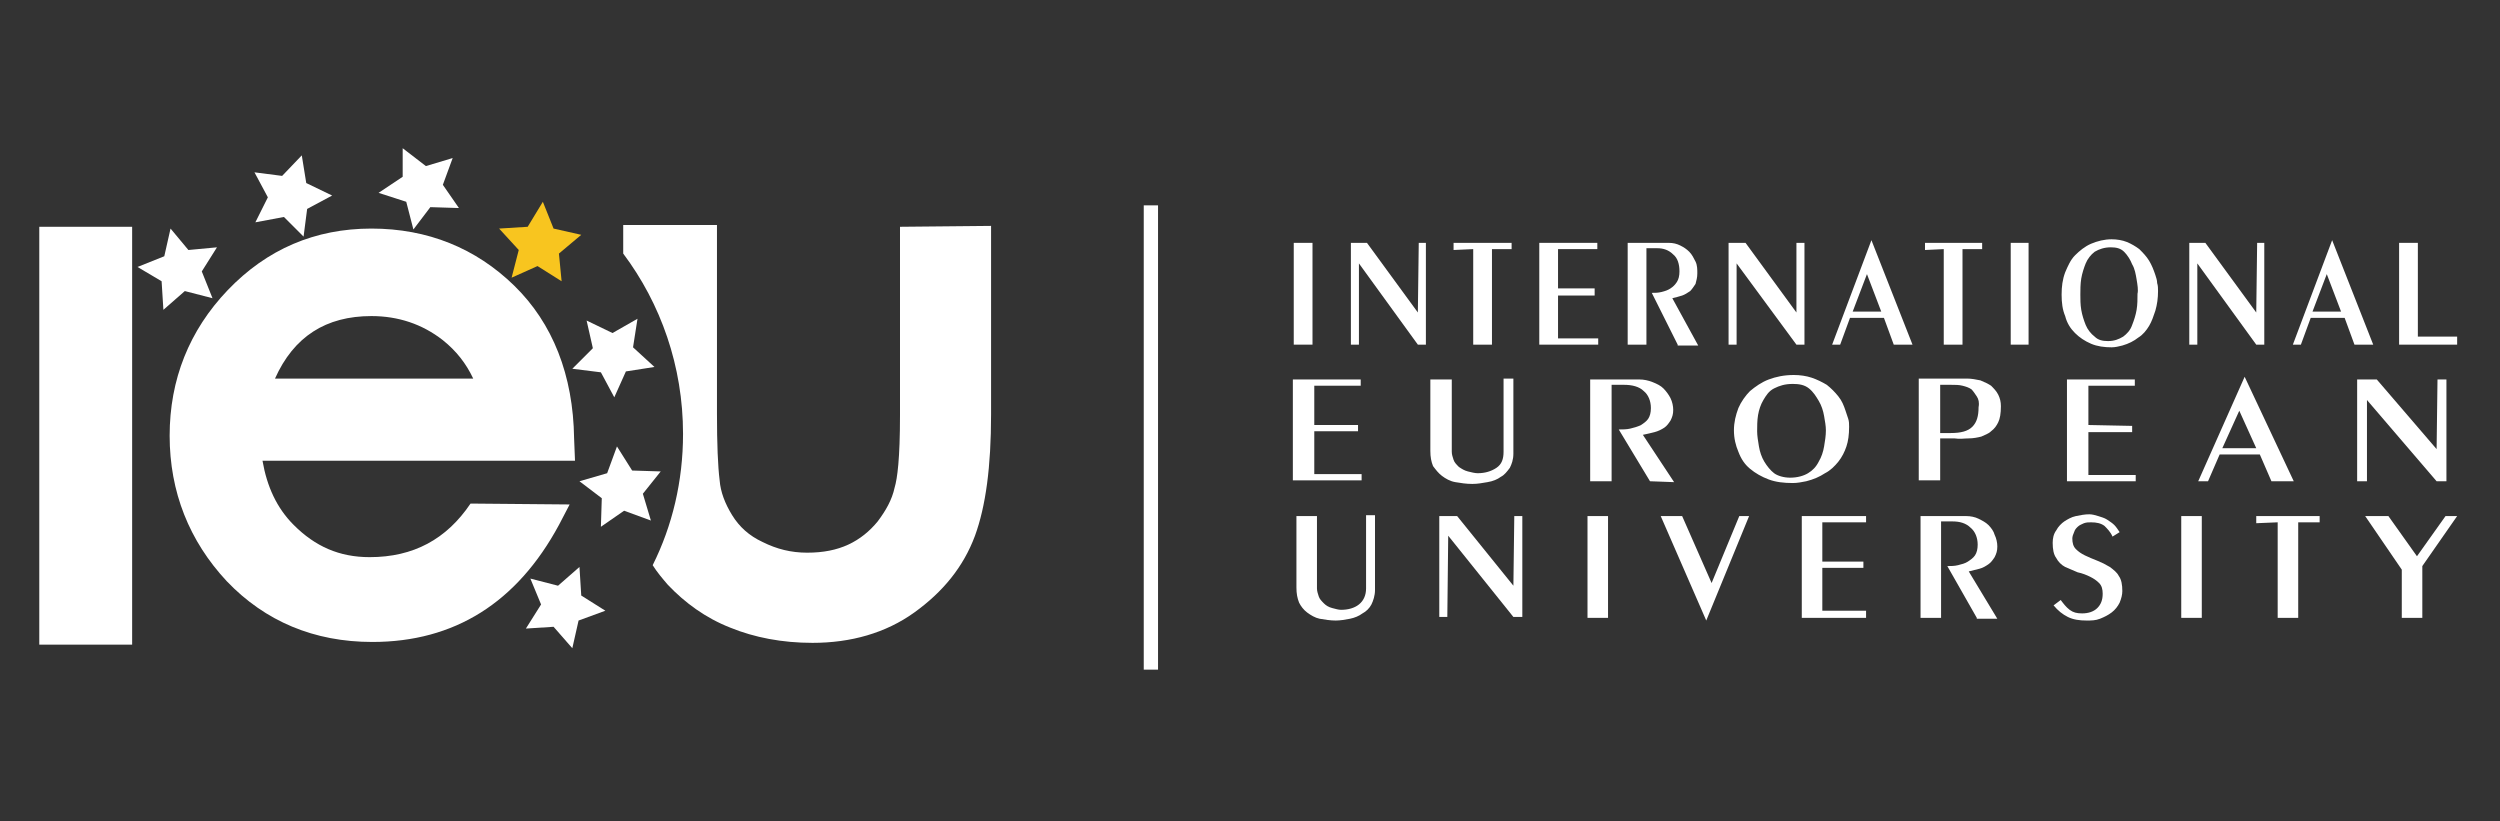 <?xml version="1.0" encoding="utf-8"?>
<!-- Generator: Adobe Illustrator 25.4.1, SVG Export Plug-In . SVG Version: 6.00 Build 0)  -->
<svg version="1.1" id="Шар_1" xmlns="http://www.w3.org/2000/svg" xmlns:xlink="http://www.w3.org/1999/xlink" x="0px" y="0px"
	 viewBox="0 0 280 92" style="enable-background:new 0 0 280 92;" xml:space="preserve">
<rect x="0" y="0" width="280" height="92" fill="#333333" stroke="none"/>
<style type="text/css">
	.st0{fill:#FFFFFF;}
	.st1{fill:#F8C51F;}
</style>
<rect x="144.9" y="27.2" class="st0" width="2.1" height="11.4"/>
<polygon class="st0" points="158.8,38.6 152.2,29.5 152.2,38.6 151.3,38.6 151.3,27.2 153.1,27.2 158.8,35 158.9,27.2 159.7,27.2 
	159.7,38.6 "/>
<polygon class="st0" points="167.1,27.9 167.1,38.6 165,38.6 165,27.9 162.8,28 162.8,27.2 169.3,27.2 169.3,27.9 "/>
<polygon class="st0" points="172.4,38.6 172.4,27.2 178.9,27.2 178.9,27.9 174.5,27.9 174.5,32.3 178.6,32.3 178.6,33.1 174.5,33.1 
	174.5,37.9 179,37.9 179,38.6 "/>
<path class="st0" d="M187.9,38.6l-2.9-5.8c0.4,0,0.7,0,1.1-0.1c0.4-0.1,0.7-0.2,1-0.4c0.3-0.2,0.5-0.4,0.7-0.7
	c0.2-0.3,0.3-0.7,0.3-1.2c0-0.8-0.2-1.5-0.7-1.9c-0.5-0.5-1.1-0.7-1.8-0.7l-1.2,0l0,10.8h-2.1l0-11.4l4.6,0c0.5,0,0.9,0.1,1.3,0.3
	s0.7,0.4,1,0.7c0.3,0.3,0.5,0.7,0.7,1.1c0.2,0.4,0.2,0.9,0.2,1.3c0,0.5-0.1,0.8-0.2,1.2c-0.2,0.3-0.4,0.6-0.6,0.8
	c-0.3,0.2-0.6,0.4-0.9,0.5c-0.3,0.1-0.7,0.2-1.1,0.3l2.9,5.3H187.9z"/>
<polygon class="st0" points="201.2,38.6 194.5,29.5 194.5,38.6 193.6,38.6 193.6,27.2 195.5,27.2 201.2,35 201.2,27.2 202.1,27.2 
	202.1,38.6 "/>
<path class="st0" d="M212.1,38.6l-1.1-3l-3.8,0l-1.1,3h-0.9l4.4-11.7l4.6,11.7H212.1z M209.1,30.7l-1.6,4.2l3.2,0L209.1,30.7z"/>
<polygon class="st0" points="219.8,27.9 219.8,38.6 217.7,38.6 217.7,27.9 215.6,28 215.6,27.2 222,27.2 222,27.9 "/>
<polygon class="st0" points="225.2,38.6 225.2,27.2 227.2,27.2 227.2,38.6 "/>
<path class="st0" d="M241.4,34.8c-0.2,0.6-0.4,1.2-0.7,1.7c-0.3,0.5-0.7,1-1.2,1.3c-0.5,0.4-1.1,0.7-1.8,0.9
	c-0.4,0.1-0.8,0.2-1.2,0.2c-0.8,0-1.6-0.1-2.3-0.4c-0.7-0.3-1.3-0.7-1.8-1.2c-0.5-0.5-0.9-1.1-1.1-1.9c-0.3-0.7-0.4-1.5-0.4-2.4
	c0-0.9,0.1-1.7,0.4-2.5c0.3-0.7,0.6-1.4,1.1-1.9c0.5-0.5,1.1-1,1.8-1.3c0.7-0.3,1.5-0.5,2.3-0.5c0.6,0,1.2,0.1,1.7,0.3
	c0.5,0.2,1,0.5,1.4,0.8c0.4,0.4,0.8,0.8,1.1,1.3c0.3,0.5,0.5,1,0.7,1.6c0.1,0.3,0.2,0.6,0.2,0.9c0.1,0.3,0.1,0.6,0.1,0.9
	C241.7,33.4,241.6,34.1,241.4,34.8 M239.3,31.3c-0.1-0.6-0.2-1.2-0.5-1.7c-0.2-0.5-0.5-1-0.9-1.4c-0.4-0.4-0.9-0.5-1.5-0.5
	c-0.7,0-1.3,0.2-1.8,0.5c-0.4,0.3-0.8,0.8-1,1.3c-0.2,0.5-0.4,1.1-0.5,1.7c-0.1,0.6-0.1,1.3-0.1,1.8c0,0.5,0,1.1,0.1,1.7
	c0.1,0.6,0.3,1.2,0.5,1.7c0.2,0.5,0.6,1,1,1.3c0.4,0.4,0.9,0.5,1.5,0.5c0.7,0,1.2-0.2,1.7-0.5c0.4-0.3,0.8-0.7,1-1.3
	c0.2-0.5,0.4-1.1,0.5-1.7c0.1-0.6,0.1-1.2,0.1-1.8C239.5,32.5,239.4,31.9,239.3,31.3"/>
<polygon class="st0" points="252.7,38.6 246.1,29.5 246.1,38.6 245.2,38.6 245.2,27.2 247,27.2 252.7,35 252.8,27.2 253.6,27.2 
	253.6,38.6 "/>
<path class="st0" d="M263.7,38.6l-1.1-3l-3.8,0l-1.1,3h-0.9l4.4-11.7l4.6,11.7H263.7z M260.6,30.7l-1.6,4.2l3.2,0L260.6,30.7z"/>
<polygon class="st0" points="268.7,38.6 268.7,27.2 270.8,27.2 270.8,37.7 275.2,37.7 275.2,38.6 "/>
<polygon class="st0" points="144.8,53.8 144.8,42.5 152.4,42.5 152.4,43.2 147.2,43.2 147.2,47.6 152.1,47.6 152.1,48.3 147.2,48.3 
	147.2,53.1 152.5,53.1 152.5,53.8 "/>
<path class="st0" d="M169.1,52.4c-0.3,0.4-0.6,0.8-1,1c-0.4,0.3-0.9,0.5-1.5,0.6c-0.6,0.1-1.1,0.2-1.7,0.2c-0.7,0-1.3-0.1-1.9-0.2
	c-0.6-0.1-1.1-0.4-1.5-0.7c-0.4-0.3-0.7-0.7-1-1.1c-0.2-0.5-0.3-1-0.3-1.7l0-8h2.4l0,8.1c0,0.3,0.1,0.6,0.2,0.9
	c0.1,0.3,0.3,0.5,0.6,0.8c0.3,0.2,0.6,0.4,1,0.5c0.4,0.1,0.8,0.2,1.1,0.2c0.8,0,1.5-0.2,2.1-0.6c0.6-0.4,0.8-1,0.8-1.8l0-8.2h1.1
	l0,8.4C169.5,51.5,169.3,52,169.1,52.4"/>
<path class="st0" d="M184.8,53.9l-3.5-5.8c0.4,0,0.9,0,1.3-0.1c0.4-0.1,0.8-0.2,1.2-0.4c0.3-0.2,0.6-0.4,0.8-0.7
	c0.2-0.3,0.3-0.7,0.3-1.2c0-0.8-0.3-1.5-0.8-1.9c-0.5-0.5-1.3-0.7-2.2-0.7h-1.4l0,10.8l-2.4,0l0-11.4l5.5,0c0.5,0,1,0.1,1.5,0.3
	c0.5,0.2,0.9,0.4,1.2,0.7c0.3,0.3,0.6,0.7,0.8,1.1c0.2,0.4,0.3,0.9,0.3,1.3c0,0.5-0.1,0.8-0.3,1.2c-0.2,0.3-0.4,0.6-0.7,0.8
	c-0.3,0.2-0.7,0.4-1.1,0.5c-0.4,0.1-0.8,0.2-1.3,0.3l3.5,5.3L184.8,53.9z"/>
<path class="st0" d="M206.8,50c-0.2,0.6-0.5,1.2-0.9,1.7c-0.4,0.5-0.9,1-1.5,1.3c-0.6,0.4-1.3,0.7-2.1,0.9c-0.5,0.1-1,0.2-1.5,0.2
	c-1,0-1.9-0.1-2.7-0.4c-0.8-0.3-1.5-0.7-2.1-1.2c-0.6-0.5-1-1.1-1.3-1.9c-0.3-0.7-0.5-1.5-0.5-2.4c0-0.9,0.2-1.7,0.5-2.5
	c0.3-0.7,0.8-1.4,1.3-1.9c0.6-0.5,1.3-1,2.1-1.3c0.8-0.3,1.7-0.5,2.8-0.5c0.7,0,1.4,0.1,2,0.3c0.6,0.2,1.2,0.5,1.7,0.8
	c0.5,0.4,0.9,0.8,1.3,1.3c0.4,0.5,0.6,1,0.8,1.6c0.1,0.3,0.2,0.6,0.3,0.9c0.1,0.3,0.1,0.6,0.1,0.9C207.1,48.7,207,49.4,206.8,50
	 M204.3,46.6c-0.1-0.6-0.3-1.2-0.6-1.7c-0.3-0.5-0.6-1-1.1-1.4c-0.5-0.4-1.1-0.5-1.8-0.5c-0.9,0-1.5,0.2-2.1,0.5s-0.9,0.8-1.2,1.3
	c-0.3,0.5-0.5,1.1-0.6,1.7c-0.1,0.6-0.1,1.3-0.1,1.8c0,0.5,0.1,1.1,0.2,1.7c0.1,0.6,0.3,1.2,0.6,1.7c0.3,0.5,0.7,1,1.1,1.3
	s1.1,0.5,1.8,0.5c0.8,0,1.5-0.2,2-0.5s0.9-0.7,1.2-1.3c0.3-0.5,0.5-1.1,0.6-1.7c0.1-0.6,0.2-1.2,0.2-1.8
	C204.5,47.7,204.4,47.2,204.3,46.6"/>
<path class="st0" d="M223.8,47.3c-0.2,0.4-0.4,0.7-0.8,1c-0.3,0.3-0.7,0.4-1.1,0.6c-0.4,0.1-0.9,0.2-1.4,0.2c-0.5,0-1,0.1-1.6,0
	c-0.5,0-1.1,0-1.6,0l0,4.7h-2.4l0-11.4l5.4,0c0.5,0,1,0.1,1.5,0.2c0.5,0.2,0.9,0.4,1.2,0.6c0.3,0.3,0.6,0.6,0.8,1
	c0.2,0.4,0.3,0.8,0.3,1.3C224.1,46.3,224,46.9,223.8,47.3 M221.4,44.4c-0.2-0.3-0.4-0.6-0.6-0.8c-0.3-0.2-0.6-0.3-1-0.4
	c-0.4-0.1-0.8-0.1-1.3-0.1h-1.2l0,5.4h1.2c1.1,0,1.9-0.2,2.4-0.7c0.5-0.5,0.7-1.2,0.7-2.2C221.7,45.1,221.6,44.7,221.4,44.4"/>
<polygon class="st0" points="231.5,53.9 231.5,42.5 239.1,42.5 239.1,43.2 233.9,43.2 233.9,47.6 238.8,47.7 238.8,48.4 233.9,48.4 
	233.9,53.2 239.2,53.2 239.2,53.9 "/>
<path class="st0" d="M254.4,53.9l-1.3-3l-4.5,0l-1.3,3h-1.1l5.2-11.7l5.5,11.7H254.4z M250.8,46l-1.9,4.2l3.8,0L250.8,46z"/>
<polygon class="st0" points="272.9,53.9 265.1,44.8 265.1,53.9 264,53.9 264,42.5 266.2,42.5 272.9,50.3 273,42.5 274,42.5 
	274,53.9 "/>
<path class="st0" d="M153.6,67.7c-0.2,0.4-0.6,0.8-1,1c-0.4,0.3-0.9,0.5-1.4,0.6c-0.5,0.1-1.1,0.2-1.6,0.2c-0.6,0-1.2-0.1-1.8-0.2
	c-0.5-0.1-1-0.4-1.4-0.7c-0.4-0.3-0.7-0.7-0.9-1.1c-0.2-0.5-0.3-1-0.3-1.7l0-8h2.3l0,8.1c0,0.3,0.1,0.6,0.2,0.9
	c0.1,0.3,0.3,0.5,0.6,0.8c0.2,0.2,0.5,0.4,0.9,0.5c0.4,0.1,0.7,0.2,1,0.2c0.8,0,1.5-0.2,2-0.6c0.5-0.4,0.8-1,0.8-1.8l0-8.2l1,0
	l0,8.4C154,66.7,153.8,67.3,153.6,67.7"/>
<polygon class="st0" points="169.5,69.1 162.2,60 162.1,69.1 161.2,69.1 161.2,57.8 163.2,57.8 169.5,65.6 169.6,57.8 170.5,57.8 
	170.5,69.1 "/>
<rect x="177.8" y="57.8" class="st0" width="2.3" height="11.4"/>
<polygon class="st0" points="191.1,69.5 186,57.8 188.4,57.8 191.7,65.3 194.8,57.8 195.9,57.8 "/>
<polygon class="st0" points="201.8,69.2 201.8,57.8 209,57.8 209,58.5 204.1,58.5 204.1,62.9 208.7,62.9 208.7,63.6 204.1,63.6 
	204.1,68.4 209,68.4 209,69.2 "/>
<path class="st0" d="M221.4,69.2l-3.3-5.8c0.4,0,0.8,0,1.2-0.1c0.4-0.1,0.8-0.2,1.1-0.4c0.3-0.2,0.6-0.4,0.8-0.7
	c0.2-0.3,0.3-0.7,0.3-1.2c0-0.8-0.3-1.5-0.8-1.9c-0.5-0.5-1.2-0.7-2-0.7h-1.3l0,10.8h-2.3l0-11.4l5.1,0c0.5,0,1,0.1,1.4,0.3
	c0.4,0.2,0.8,0.4,1.1,0.7c0.3,0.3,0.6,0.7,0.7,1.1c0.2,0.4,0.3,0.9,0.3,1.3c0,0.5-0.1,0.8-0.3,1.2c-0.2,0.3-0.4,0.6-0.7,0.8
	c-0.3,0.2-0.6,0.4-1,0.5c-0.4,0.1-0.8,0.2-1.2,0.3l3.2,5.3H221.4z"/>
<path class="st0" d="M237.4,67.5c-0.2,0.4-0.5,0.8-0.9,1.1c-0.4,0.3-0.8,0.5-1.3,0.7c-0.5,0.2-1,0.2-1.5,0.2c-0.8,0-1.5-0.1-2.1-0.4
	c-0.6-0.3-1.1-0.7-1.6-1.3l0.8-0.6c0.3,0.4,0.6,0.8,1,1.1c0.4,0.3,0.8,0.4,1.4,0.4c0.7,0,1.3-0.2,1.7-0.6c0.4-0.4,0.6-0.9,0.6-1.6
	c0-0.5-0.1-0.9-0.4-1.2c-0.3-0.3-0.6-0.5-1-0.7c-0.4-0.2-0.9-0.4-1.4-0.5c-0.5-0.2-0.9-0.4-1.4-0.6c-0.4-0.2-0.8-0.6-1-1
	c-0.3-0.4-0.4-1-0.4-1.7c0-0.5,0.1-1,0.4-1.4c0.2-0.4,0.6-0.8,0.9-1s0.8-0.5,1.3-0.6c0.5-0.1,1-0.2,1.5-0.2c0.3,0,0.7,0.1,1,0.2
	c0.3,0.1,0.7,0.2,1,0.4c0.3,0.2,0.6,0.4,0.8,0.6c0.2,0.2,0.4,0.5,0.6,0.8l-0.8,0.5c-0.2-0.5-0.6-0.9-0.9-1.2
	c-0.4-0.3-0.9-0.4-1.5-0.4c-0.3,0-0.5,0-0.8,0.1c-0.2,0.1-0.5,0.2-0.7,0.4c-0.2,0.2-0.3,0.3-0.4,0.6c-0.1,0.2-0.2,0.5-0.2,0.7
	c0,0.5,0.1,0.9,0.4,1.2c0.3,0.3,0.6,0.5,1,0.7c0.4,0.2,0.9,0.4,1.4,0.6c0.5,0.2,0.9,0.4,1.4,0.7c0.4,0.3,0.8,0.6,1,1
	c0.3,0.4,0.4,1,0.4,1.7C237.7,66.6,237.6,67,237.4,67.5"/>
<rect x="244.3" y="57.8" class="st0" width="2.3" height="11.4"/>
<polygon class="st0" points="257.4,58.5 257.4,69.2 255.1,69.2 255.1,58.5 252.7,58.6 252.7,57.8 259.8,57.8 259.8,58.5 "/>
<polygon class="st0" points="271.3,63.4 271.3,69.2 269,69.2 269,63.8 264.9,57.8 267.5,57.8 270.7,62.3 273.9,57.8 275.2,57.8 "/>
<path class="st0" d="M100.8,25.4l0,21.1c0,4.9-0.3,7.1-0.6,8.1c-0.3,1.4-1,2.6-1.9,3.8c-0.9,1.1-2,2-3.3,2.6
	c-1.3,0.6-2.8,0.9-4.6,0.9c-1.8,0-3.4-0.4-5-1.2c-1.5-0.7-2.6-1.7-3.4-3c-0.8-1.3-1.3-2.6-1.4-3.9c-0.2-1.6-0.3-4.1-0.3-7.5l0-21.1
	l-10.5,0l0,3.2c4.2,5.6,6.7,12.6,6.7,20.2c0,5.3-1.2,10.3-3.4,14.7c0.5,0.8,1.1,1.5,1.7,2.2c1.9,2,4.2,3.7,7,4.8
	c2.7,1.1,5.8,1.7,9.2,1.7c4.3,0,8.2-1.1,11.4-3.4c3.2-2.3,5.5-5.1,6.8-8.6c1.2-3.3,1.8-7.7,1.8-13.6l0-21.1L100.8,25.4z"/>
<path class="st0" d="M41.4,62.4c-3.4,0-6.1-1.2-8.5-3.6c-1.9-1.9-3-4.3-3.5-7.2l35,0l-0.1-2.5C64.2,42,61.9,36.2,57.6,32
	c-4.3-4.2-9.7-6.4-16-6.4c-6.3,0-11.7,2.3-16.1,6.9c-4.3,4.5-6.5,10-6.5,16.3c0,6.3,2.2,11.8,6.4,16.3c4.3,4.5,9.8,6.8,16.3,6.8
	c9.2,0,16.2-4.4,20.9-13.1l1.2-2.3l-11.1-0.1C50,60.4,46.3,62.4,41.4,62.4 M41.6,35.4c3,0,5.7,0.9,8,2.7c1.5,1.2,2.6,2.6,3.4,4.3
	l-22.2,0C32.9,37.7,36.5,35.4,41.6,35.4"/>
<rect x="4.4" y="25.4" class="st0" width="10.4" height="46.8"/>
<polygon class="st0" points="64.8,69.5 64.1,72.6 62,70.2 58.9,70.4 60.6,67.7 59.4,64.8 62.5,65.6 64.9,63.5 65.1,66.7 67.8,68.4 
	"/>
<polygon class="st0" points="72,55.3 72.9,58.3 69.9,57.2 67.3,59 67.4,55.8 64.9,53.9 68,53 69.1,50 70.8,52.7 74,52.8 "/>
<polygon class="st0" points="70.9,38.9 73.3,41.1 70.1,41.6 68.8,44.5 67.3,41.7 64.1,41.3 66.4,39 65.7,35.9 68.6,37.3 71.4,35.7 
	"/>
<polygon class="st1" points="62,25.6 65.1,26.3 62.6,28.4 62.9,31.5 60.2,29.8 57.3,31.1 58.1,28 55.9,25.6 59.1,25.4 60.8,22.6 "/>
<polygon class="st0" points="47.7,18.6 50.7,17.7 49.6,20.7 51.4,23.3 48.2,23.2 46.3,25.7 45.5,22.6 42.4,21.6 45.1,19.8 
	45.1,16.6 "/>
<polygon class="st0" points="31.6,19.7 33.8,17.4 34.3,20.5 37.2,21.9 34.4,23.4 34,26.5 31.8,24.3 28.6,24.9 30,22.1 28.5,19.3 "/>
<polygon class="st0" points="18.4,28.7 19.1,25.6 21.1,28 24.3,27.7 22.6,30.4 23.8,33.4 20.7,32.6 18.3,34.7 18.1,31.5 15.4,29.9 
	"/>
<rect x="128.1" y="23" class="st0" width="1.6" height="52"/>
</svg>
